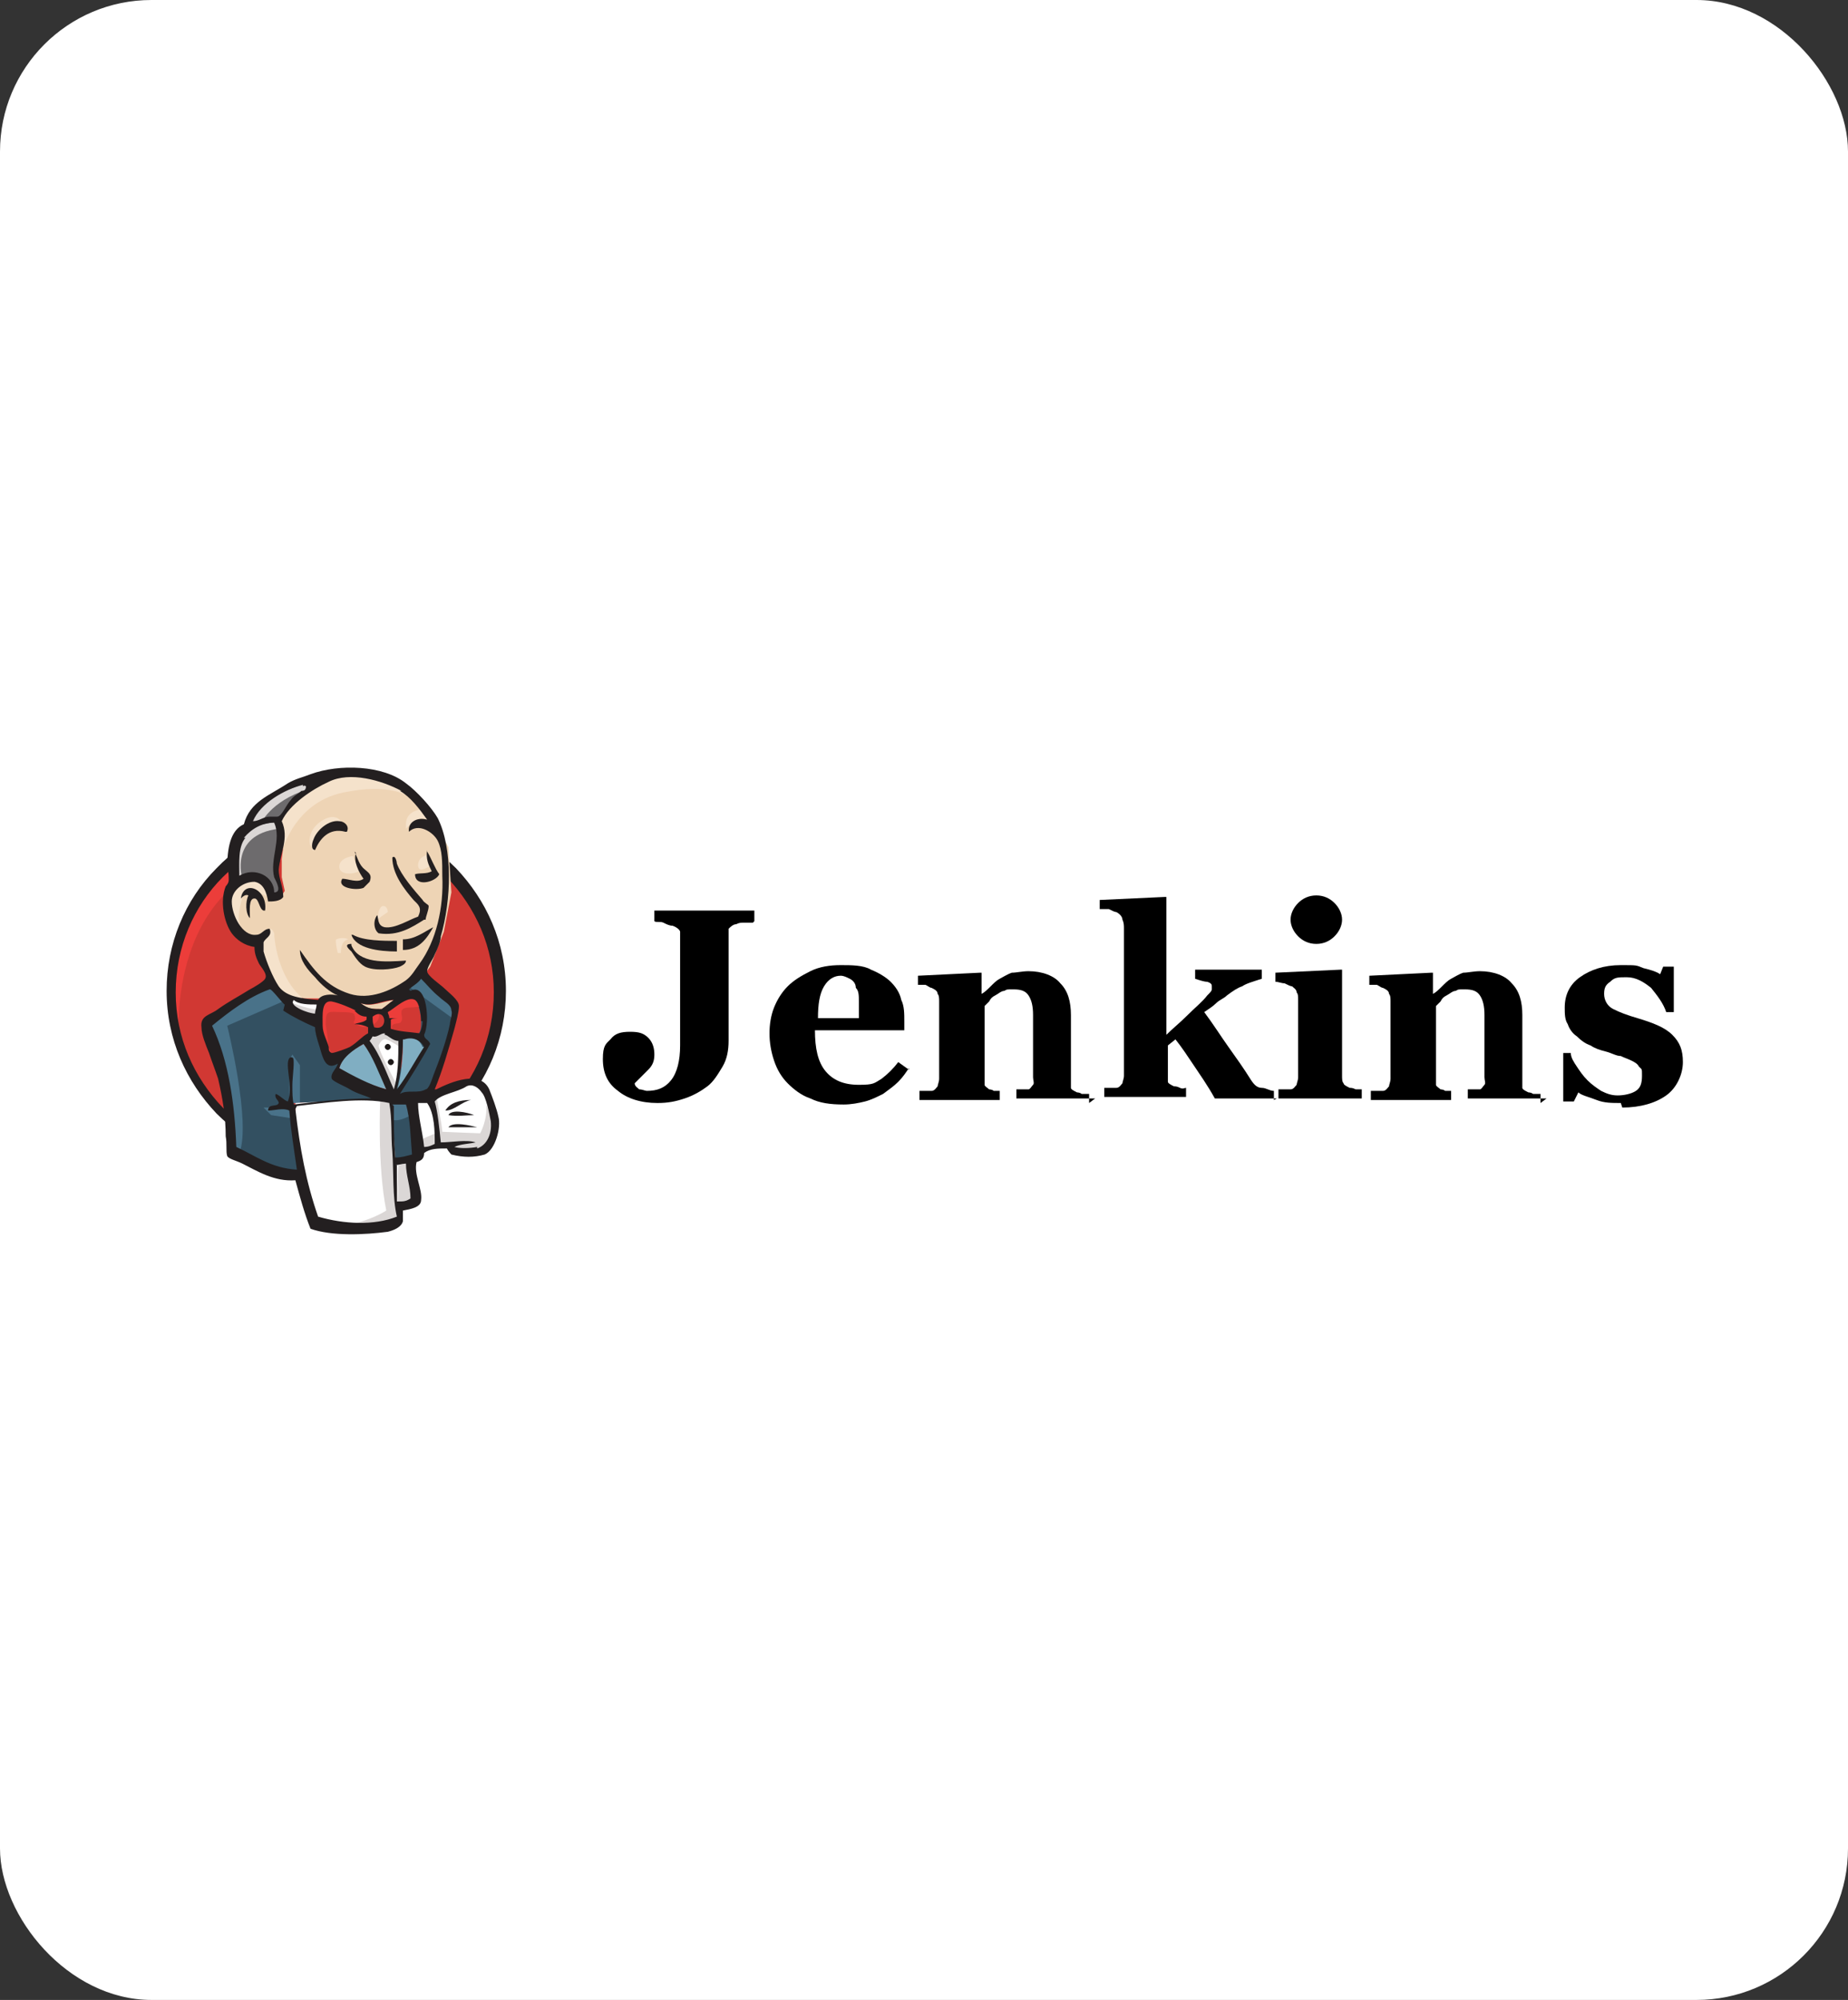 <?xml version="1.0" encoding="UTF-8"?>
<svg id="Layer_1" xmlns="http://www.w3.org/2000/svg" version="1.1" viewBox="0 0 122 132">
  <rect x="0" y="0" width="122" height="132" fill="#333333" stroke="none"/>
  <!-- Generator: Adobe Illustrator 29.1.0, SVG Export Plug-In . SVG Version: 2.1.0 Build 142)  -->
  <defs>
    <style>
      .st0 {
        fill: #6d6b6d;
      }

      .st0, .st1, .st2, .st3, .st4, .st5, .st6, .st7, .st8, .st9, .st10, .st11 {
        fill-rule: evenodd;
      }

      .st12, .st9 {
        fill: #f5e2cb;
      }

      .st13, .st5 {
        fill: #ec3d3a;
      }

      .st1 {
        fill: #1d1919;
      }

      .st2 {
        fill: #335061;
      }

      .st14, .st4 {
        fill: #fff;
      }

      .st3, .st15 {
        fill: #231f20;
      }

      .st6 {
        fill: #eed4b5;
      }

      .st7 {
        fill: #dbd7d6;
      }

      .st8 {
        fill: #d13833;
      }

      .st16 {
        isolation: isolate;
      }

      .st10 {
        fill: #497289;
      }

      .st17 {
        fill: none;
        stroke: #d13833;
        stroke-miterlimit: 5;
        stroke-width: .2px;
      }

      .st11 {
        fill: #80aec2;
      }
    </style>
  </defs>
  <rect class="st14" y="0" width="122" height="132" rx="10" ry="10"/>
  <g id="g10">
    <g id="g3393">
      <path id="path22" class="st8" d="M33,65.4c0,6.1-4.8,11.1-10.8,11.1s-10.8-4.9-10.8-11.1,4.8-11.1,10.8-11.1,10.8,4.9,10.8,11.1"/>
      <path id="path24" class="st13" d="M11.8,68.2s-.8-11.5,9.8-11.9l-.7-1.2-5.8,1.9-1.6,1.9-1.4,2.8-.8,3.2.2,2.1"/>
      <path id="path26" class="st15" d="M14.7,57.9c-1.9,1.9-3.1,4.6-3.1,7.6h0c0,3,1.2,5.6,3.1,7.6h0c1.9,1.9,4.5,3.1,7.4,3.1h0c2.9,0,5.5-1.2,7.4-3.1h0c1.9-1.9,3.1-4.6,3.1-7.6h0c0-3-1.2-5.6-3.1-7.6h0c-1.9-1.9-4.5-3.1-7.4-3.1h0c-2.9,0-5.5,1.2-7.4,3.1h0ZM14.3,73.5c-2-2.1-3.3-4.9-3.3-8.1h0c0-3.1,1.2-6,3.3-8.1h0c2-2.1,4.8-3.3,7.9-3.3h0c3.1,0,5.9,1.3,7.9,3.3h0c2,2.1,3.3,4.9,3.3,8.1h0c0,3.1-1.2,6-3.3,8.1h0c-2,2.1-4.8,3.3-7.9,3.3h0c-3.1,0-5.9-1.3-7.9-3.3h0"/>
      <path id="path28" class="st6" d="M26.7,65.5l-1.6.2-2.2.2h-1.4s-1.4,0-1.4,0l-1.1-.3-.9-1-.7-2.1-.2-.5-1-.3-.6-.9-.4-1.4.5-1.2,1.1-.4.9.4.4.9h.5c0,0,.2-.3.2-.3l-.2-.9v-1.2s.2-1.6.2-1.6v-.9s.7-1.2.7-1.2l1.3-.9,2.3-1,2.6.4,2.2,1.6,1,1.6.7,1.2.2,3-.5,2.6-.9,2.3-.9,1.2"/>
      <path id="path30" class="st2" d="M25.3,72.6l-5.9.2v1l.5,3.5-.2.3-4.1-1.4-.3-.5-.4-4.7-.9-2.8-.2-.7,3.3-2.3,1-.4.9,1.1.8.7.9.3h.4c0,.1.5,2.3.5,2.3l.4.5.9-.3-.7,1.3,3.6,1.7-.5.2"/>
      <path id="path32" class="st0" d="M15.5,58.3l1.1-.4.9.4.4.9h.5c0,0,.1-.6.1-.6l-.2-.9.2-2.3-.2-1.2.7-.9,1.6-1.3-.5-.6-2.3,1.1-.9.7-.5,1.2-.8,1.1-.2,1.3.2,1.4"/>
      <path id="path34" class="st7" d="M17.2,54.4s.6-1.5,3.1-2.3c2.5-.7.1-.5.1-.5l-2.7,1-1,1-.5.8h.9"/>
      <path id="path36" class="st7" d="M16,58s-.9-2.9,2.4-3.3v-.5c-.1,0-2.4.5-2.4.5l-.7,2.1.2,1.4.5-.3"/>
      <path id="path38" class="st9" d="M17.3,61.8l.5-.5s.2,0,.3.3c0,.3.2,2.9,1.9,4.3.2.1-1.3-.2-1.3-.2l-1.3-2.1"/>
      <path id="path40" class="st9" d="M24.9,61s0-1.2.4-1.2c.3,0,.3.4.3.4,0,0-.8.5-.8.7"/>
      <path id="path42" class="st12" d="M28.3,56.4s-.7.1-.7.7c0,.6.7.1.9,0"/>
      <path id="path44" class="st12" d="M23.3,56.5s-.9.1-.9.7,1,.5,1.3.3"/>
      <path id="path46" class="st9" d="M17.7,59.2s-1.6-.9-1.7,0c-.2.9-.5,1.6.2,2.5l-.5-.2-.5-1.3-.2-1.2.9-1h1.1c0,0,.6.6.6.6v.6"/>
      <path id="path48" class="st9" d="M18.5,56.6s.7-3.6,4.2-4.3c2.9-.6,4.4.1,5,.8,0,0-2.6-3.1-5.1-2.1-2.5.9-4.3,2.7-4.2,3.8,0,1.9,0,1.9,0,1.9"/>
      <path id="path50" class="st9" d="M28,53.4s-1.2,0-1.2,1c0,0,0,.2,0,.3,0,0,.9-1.1,1.5-.5"/>
      <path id="path52" class="st9" d="M22.8,54.9s-.2-1.6-1.6-.7c-.9.6-.8,1.5-.7,1.6.2.2.1.5.2.3.1-.2,0-1,.5-1.2.5-.2,1.2-.4,1.5,0"/>
      <path id="path54" class="st10" d="M18.9,66l-3.9,1.7s1.6,6.4.8,8.4l-.6-.2v-2.4s-1.1-4.6-1.1-4.6l-.5-1.3,4-2.7,1.2,1.2"/>
      <path id="path56" class="st10" d="M19.3,69.6l.5.7v2.5h-.7s0-1.7,0-1.9,0-.9,0-.9"/>
      <path id="path58" class="st10" d="M19.3,73.1h-1.9c0,0,.5.5.5.5l1.3.2"/>
      <path id="path60" class="st2" d="M25.7,72.7h1.5s.4,3.7.4,3.7l-1.6.2-.3-4"/>
      <path id="path62" class="st2" d="M26.1,72.7h2.3c0-.1.9-2.5.9-2.6s.8-3.5.8-3.5l-1.9-1.9-.4-.3-1,1v3.8l-.9,3.5"/>
      <path id="path64" class="st10" d="M27.1,72.4l-1.4.3.2,1.2c.5.2,1.4-.4,1.4-.4"/>
      <path id="path66" class="st10" d="M27.1,65.2l2.9,2.1v-1c0,0-2.1-2-2.1-2l-.8.9"/>
      <path id="path68" class="st4" d="M20.8,80.8l-.9-3.5-.4-2.6v-1.9c0,0,3.8-.2,3.8-.2h2.4s-.2,4.3-.2,4.3l.4,3.3v.6s-3.2.2-3.2.2l-1.9-.4"/>
      <path id="path70" class="st7" d="M25.1,72.6s-.2,4.3.4,7.3c0,0-1.2.8-3,1h3.5c0-.1.4-.4.4-.4l-.5-6.8v-1.4"/>
      <path id="path72" class="st4" d="M27.6,76.1l1.6-.5,3-.2.5-1.4-.8-2.4h-.9c0-.1-1.3.3-1.3.3l-1.3.6h-.7c0-.1-.5,0-.5,0"/>
      <path id="path74" class="st7" d="M27.6,75.3s1.1-.5,1.2-.5l-.5-2.3.5-.2s.4,2.1.4,2.4c0,0,2.3.1,2.5.1,0,0,.5-.9.4-1.9l.5,1.3v.7s-.6,1-.6,1l-.7.2h-1.2s-.4-.6-.4-.6l-1.4.2-.5.2"/>
      <path id="path76" class="st14" d="M26,72.3l-.9-2.3-.9-1.4s.2-.6.5-.6h.9l.9.3v1.5c0,0-.5,2.4-.5,2.4"/>
      <path id="path78" class="st7" d="M26.2,71.6s-1.2-2.2-1.2-2.6c0,0,.2-.5.5-.4s.9.5.9.5v-.8l-1.4-.3h-.9c0,.1,1.6,3.9,1.6,3.9h.3"/>
      <path id="path80" class="st14" d="M21.1,66.1h-1.1c0-.1-1.1-.5-1.1-.5v.4l.5.6,1.6.7"/>
      <path id="path82" class="st7" d="M19.3,66.2s1.3.5,1.7.4v.5s-1.1-.2-1.1-.2l-.7-.5v-.2"/>
      <path id="path84" class="st8" d="M27.6,68.2c-.7,0-1.3-.1-1.9-.3,0-.2,0-.4,0-.6.2-.1.4-.1.6-.1-.2,0-.5-.1-.7,0,0-.2,0-.3-.1-.4.4-.1,1.3-1.1,1.8-.8.2.1.4,1,.4,1.4,0,.3,0,.7-.2.8"/>
      <path id="path86" class="st17" d="M27.6,68.2c-.7,0-1.3-.1-1.9-.3,0-.2,0-.4,0-.6.2-.1.4-.1.6-.1-.2,0-.5-.1-.7,0,0-.2,0-.3-.1-.4.4-.1,1.3-1.1,1.8-.8.2.1.4,1,.4,1.4,0,.3,0,.7-.2.8Z"/>
      <path id="path88" class="st8" d="M24.3,67.1c0,0,0,.1,0,.2-.2.1-.6.1-.8.3.4,0,.6.1.9.2,0,.1,0,.3,0,.4-.4.3-.8.7-1.2.9-.2.1-1,.4-1.2.4-.1,0-.1-.2-.2-.4-.1-.3-.4-.9-.4-1.4,0-.6,0-1.7.6-1.6.6.1,1.2.4,1.6.6.3.1.4.3.8.4"/>
      <path id="path90" class="st17" d="M24.3,67.1c0,0,0,.1,0,.2-.2.1-.6.1-.8.3.4,0,.6.1.9.2,0,.1,0,.3,0,.4-.4.3-.8.7-1.2.9-.2.1-1,.4-1.2.4-.1,0-.1-.2-.2-.4-.1-.3-.4-.9-.4-1.4,0-.6,0-1.7.6-1.6.6.1,1.2.4,1.6.6.3.1.4.3.8.4Z"/>
      <path id="path92" class="st8" d="M24.7,67.9c0-.3-.1-.4-.1-.7.9-.6,1.1,1.1.1.7"/>
      <path id="path94" class="st17" d="M24.7,67.9c0-.3-.1-.4-.1-.7.9-.6,1.1,1.1.1.7Z"/>
      <path id="path96" class="st5" d="M26,68.1s-.3-.4,0-.5.4,0,.5-.2c.1-.2,0-.3,0-.6,0-.2.2-.3.5-.3s.8-.1.9,0l-.2-.7-.5-.2-1.6.9v.5c0,0,0,.9,0,.9"/>
      <path id="path98" class="st5" d="M21.7,69.5c0-.6-.1-1.3-.2-1.9,0-1,.2-.8,1.1-.8s.8.2.8.2c.2.5-.4.4.3.7.5.3,1.5-.2,1.3-.8-.1-.1-.6,0-.8-.1-.3-.2-.6-.3-1-.5-.4-.2-1.4-.5-1.8-.2-1.1.8,0,2.6.5,3.4"/>
      <path id="path100" class="st3" d="M22.8,54.9c-1.1-.3-1.7.5-2,1.2-.3,0-.2-.5-.1-.7.2-.6,1-1.3,1.7-1.2.3,0,.7.3.5.7"/>
      <path id="path102" class="st3" d="M28.2,56.2s0,0,0,0c.3.5.5,1.1.8,1.5-.2.5-1.6.9-1.6,0,.3-.1.8,0,1.1-.2-.2-.4-.4-.8-.3-1.4"/>
      <path id="path104" class="st3" d="M23.4,56.2c.2.4.3.9.7,1.2.2.2.5.3.3.8,0,0-.3.3-.4.4-.5.2-1.8,0-1.4-.6.4,0,1,.3,1.4,0-.3-.4-.7-1.2-.5-1.7"/>
      <path id="path106" class="st3" d="M28,60.7c-.8.5-1.7,1.1-3,.9-.3-.2-.4-.8-.1-1.2.1.2,0,.7.5.8.7.1,1.6-.5,2.2-.7.3-.6,0-.8-.3-1.1-.6-.7-1.4-1.7-1.4-2.8.2-.2.3.3.3.4.3.8,1.1,1.7,1.7,2.4.1.2.4.3.4.4,0,.3-.2.7-.2.9"/>
      <path id="path108" class="st3" d="M17.4,60.1c-.3-.1-.3-.8-.6-.8-.4,0-.3.8-.3,1.3-.3-.3-.3-1.1-.1-1.5-.2-.1-.4.1-.5.2.2-1.3,1.8-.6,1.6.8"/>
      <path id="path110" class="st3" d="M28.6,61.2c-.4.7-.9,1.5-2,1.5,0-.2,0-.6,0-.7.8,0,1.4-.5,2-.8"/>
      <path id="path112" class="st3" d="M23.3,61.7c.7.4,2,.4,2.9.4,0,.2,0,.5,0,.7-1.2,0-2.7-.2-3-1.1"/>
      <path id="path114" class="st3" d="M23.2,62.4c.5,1.2,2.2,1.1,3.6,1,0,.2-.2.3-.4.4-.5.2-1.7.3-2.3,0-.4-.2-.7-.7-.9-1-.1-.1-.6-.5,0-.5"/>
      <path id="path116" class="st11" d="M28,69.1c-.6,1-1.1,2-1.8,2.8.3-.8.4-2.2.4-3.3.6-.3,1.1,0,1.3.5"/>
      <path id="path118" class="st3" d="M31.1,72.6c-.6.1-1.1.7-1.7.7.3-.5.9-.7,1.7-.7"/>
      <path id="path120" class="st3" d="M31.3,73.6c-.5,0-1.1.1-1.7,0,.2-.4,1.2-.2,1.7,0"/>
      <path id="path122" class="st3" d="M31.5,74.4c-.6,0-1.3,0-1.9,0,.3-.4,1.5-.1,1.9,0"/>
      <path id="path124" class="st7" d="M26.9,76.8c0,.7.4,1.5.3,2.3-.3.1-.5.2-.9.2,0-.7-.1-1.7,0-2.4.2,0,.5-.2.7-.1"/>
      <path id="path126" class="st6" d="M26,66c-.3.2-.5.4-.8.6-.6,0-1,0-1.4-.4,0,0,0,0,0,0,.7.3,1.5-.1,2.2-.2"/>
      <path id="path128" class="st11" d="M22.4,70.5c.2-.8.9-1.2,1.6-1.6.7.9,1.1,2,1.5,3-1.1-.3-2.2-.8-3.1-1.4"/>
      <path id="path130" class="st3" d="M26.2,76.9c0,.7,0,1.7,0,2.4.4,0,.6,0,.9-.2,0-.8-.3-1.5-.3-2.3-.2,0-.5.1-.7.1ZM19.5,73.2c.3,2.6.7,4.8,1.5,7.1,1.7.5,3.7.6,5.2,0-.3-1.3-.2-2.9-.3-4.3-.1-1.1,0-2.1-.2-3.2-1.8-.4-4.3,0-6.1.2ZM26,73c0,1.1,0,2.2.1,3.4.4,0,.7-.1,1.1-.2-.1-1.1-.1-2.3-.4-3.3-.3,0-.6,0-.9,0ZM28.2,72.8c-.2,0-.4,0-.6,0,0,.9.3,1.9.4,2.9.3,0,.5-.1.7-.2,0-.8,0-2-.5-2.7h0ZM31.5,75.8c.6-.2,1-.9.9-1.8-.1-.5-.3-1.6-.6-1.9-.2-.3-.6-.6-1-.4-.6.4-1.7.5-2.1,1,.2.7.3,1.7.4,2.7.7,0,1.7-.2,2.3,0-.4.1-1,.1-1.4.3.3.1,1,.1,1.5,0h0ZM25.5,71.9c-.5-1.1-.9-2.2-1.5-3-.7.4-1.4.9-1.6,1.6.9.5,2,1.1,3.1,1.4ZM26.6,68.6c0,1.1-.2,2.5-.4,3.3.7-.9,1.2-1.9,1.8-2.8-.2-.4-.7-.7-1.3-.5ZM25.4,68.2c-.3,0-.5.3-.8.2,0,0-.1.2-.2.3.7.9,1.1,2.1,1.6,3.2.3-1,.3-2.1.3-3.2-.4,0-.7-.4-.9-.4ZM24.6,67.1c0,.3,0,.4.1.7,1,.3.8-1.4-.1-.7ZM23.5,66.7c-.4-.2-1.1-.5-1.6-.6-.7-.1-.6.9-.6,1.6,0,.5.3,1,.4,1.4,0,.2,0,.3.2.4.2,0,1-.3,1.2-.4.5-.3.8-.7,1.2-.9,0-.1,0-.3,0-.4-.2-.1-.5-.2-.9-.2.2-.1.6-.1.8-.3,0,0,0-.1,0-.2-.4,0-.6-.2-.8-.4ZM19.4,66c-.4.4,1,.9,1.4.9,0-.2.1-.4.1-.6-.5,0-1.2,0-1.5-.3ZM23.8,66.2s0,0,0,0c.5.4.8.4,1.4.4.3-.2.5-.4.8-.6-.7,0-1.5.5-2.2.2ZM27.8,67.4c0-.4-.1-1.2-.4-1.4-.5-.3-1.4.6-1.8.8,0,.1.1.2.1.4.2,0,.5,0,.7,0-.2,0-.5,0-.6.1,0,.2,0,.4,0,.6.6.2,1.2.2,1.9.3.1-.2.2-.5.2-.8ZM18.8,66.3c-.1,0-.9-1.1-1-1-1.4.5-2.7,1.5-3.8,2.4,1.1,2.3,1.5,5.2,1.6,8,1.3.6,2.3,1.4,4,1.5-.2-1.4-.4-2.6-.5-3.9-.4-.2-1,0-1.4,0,0-.5.6-.2.7-.5,0-.2-.3-.3-.2-.6.3.1.5.4.8.5.3-.7,0-1.8,0-2.4,0-.1,0-.6.3-.5.2,0,0,1.3,0,1.8,0,.5,0,1,.1,1.3,1.6-.2,3.3-.4,5.1-.4-.4-.2-.9-.3-1.4-.6-.3-.2-1.1-.5-1.2-.7-.1-.4.3-.6.4-1-.8.5-1-.4-1.2-1.1-.2-.6-.3-1-.3-1.3-.7-.3-1.5-.7-2.1-1.1h0ZM27.1,65.4c1.1-.6,1.3,2.1.9,2.9,0,.3.3.3.4.6-.6,1.1-1.3,2.2-2,3.3.5-.3,1.2,0,1.7-.3.2,0,.4-.6.5-.9.4-1,.9-2.4,1.1-3.4,0-.2.2-.7.1-.9,0-.4-.5-.6-.8-.9-.5-.4-.8-.8-1.2-1.2-.2.3-.6.5-.8.7h0ZM16.2,55.3c-.5.6-.4,1.7-.4,2.5,1-.6,2.3,0,2.3,1.1.5,0,.2-.6,0-1-.3-1.2.5-2.5,0-3.6-.8,0-1.5.4-2,1h0ZM20,51.8c-1.2.3-2.8,1.2-3.3,2.4.4,0,.7-.3,1.1-.3.1,0,.3,0,.5,0,.3,0,.6-.8.9-1.1.2-.3.5-.4.7-.6.1,0,.3,0,.3-.3,0,0-.1-.1-.2,0ZM26.5,52.2c-1.3-.7-3.4-1.3-4.8-.6-1.1.5-2.6,1.5-3.1,2.6.5,1.1-.1,2.1-.2,3.2,0,.6.3,1.1.3,1.8-.2.3-.7.3-1,.3-.1-.6-.3-1.2-.9-1.3-.8,0-1.5.6-1.5,1.3,0,.9.7,2.3,1.6,2.2.4,0,.5-.4.9-.4.2.5-.3.6-.4.9,0,0,0,.4,0,.6.2.7.6,1.7,1,2.3.5.7,1.5.8,2.6.9.2-.4.9-.4,1.3-.3-.5-.2-1.1-.7-1.5-1.2-.5-.5-1-1.1-1-1.8.9,1.3,1.7,2.4,3.3,2.9,1.3.4,2.7-.2,3.7-.9.4-.3.6-.7.9-1.1,1.1-1.5,1.6-3.7,1.5-5.8,0-.9,0-1.7-.3-2.3-.3-.6-1.3-1.2-1.9-.6-.1-.6.5-1,1.2-.8-.5-.7-1.1-1.5-1.8-1.9h0ZM28.8,71.9c1-.5,2.9-1.3,3.5,0,.2.5.5,1.3.6,1.8.2.7-.2,2.2-.9,2.5-.7.2-1.4.2-2.2,0,0,0-.2-.2-.3-.4-.6,0-1.1,0-1.5.3,0,.4-.2.5-.5.6-.2.8.4,1.8.3,2.5,0,.5-.7.6-1.2.7,0,.3,0,.5,0,.7-.1.4-.6.6-1,.7-1.5.2-3.7.3-5.1-.2-.4-1-.7-2.1-1-3.2-1.4.1-2.5-.6-3.5-1.1-.4-.2-.9-.3-1-.5-.1-.3,0-.8-.1-1.3,0-1.3-.2-2.5-.5-3.8-.2-.6-.4-1.1-.6-1.7-.2-.5-.5-1.2-.5-1.7-.1-.8.6-.8,1.1-1.2.7-.5,1.3-.8,2.1-1.3.2-.1.9-.5,1-.7.2-.3-.3-.8-.4-1-.2-.4-.3-.7-.3-1.1-.7-.1-1.2-.5-1.5-.9-.5-.7-.8-2.1-.4-3.1,0,0,.2-.2.2-.4,0-.2,0-.6-.1-.8,0-1.3.2-2.5,1.1-2.9.4-1.5,1.7-1.9,2.9-2.7.5-.3,1-.4,1.5-.6,1.9-.7,4.8-.6,6.3.6.7.5,1.7,1.6,2.1,2.3,1,2,.9,5.4.2,7.8,0,.3-.2.8-.4,1.2-.1.3-.5.8-.5,1.1,0,.3.9.9,1.1,1.1.3.3,1,.8,1,1.2,0,.4-.2,1.1-.3,1.5-.4,1.4-.8,2.8-1.3,4"/>
      <path id="path132" class="st9" d="M22.2,62c0,0,.4-.2.8,0,0,0-.5,0-.5.9h-.2s-.2-.8-.1-.9"/>
      <path id="path134" class="st1" d="M25.8,69.1c0,.1-.1.2-.2.2s-.2-.1-.2-.2.1-.2.2-.2.2.1.2.2"/>
      <path id="path136" class="st1" d="M26,70.1c0,.1-.1.2-.2.2s-.2-.1-.2-.2.1-.2.2-.2.2.1.2.2"/>
    </g>
    <g id="text5675">
      <g class="st16">
        <path d="M49.7,60.9c-.2,0-.4,0-.6,0-.2,0-.3,0-.5.1-.2,0-.4.2-.5.3,0,.2,0,.3,0,.6v6.8c0,.6-.1,1.2-.4,1.7-.3.5-.6,1-1,1.3-.4.3-.9.6-1.5.8-.6.2-1.1.3-1.8.3-1.1,0-2-.3-2.6-.8-.7-.5-1-1.2-1-2.1s.2-1,.5-1.3c.3-.4.7-.5,1.3-.5s.9.1,1.2.4c.3.3.4.7.4,1.1s-.1.7-.4,1c-.3.3-.6.6-.9.9h0c0,.2.2.3.3.4.2,0,.4.1.5.1.7,0,1.2-.2,1.6-.7.4-.5.6-1.3.6-2.3v-7c0-.2,0-.4,0-.5,0-.1-.2-.3-.5-.4-.2,0-.4-.1-.6-.2s-.5,0-.6-.1v-.7h6.6v.7Z"/>
        <path d="M60,70.5c-.2.3-.4.6-.7.9-.3.3-.6.5-1,.8-.4.2-.8.4-1.2.5-.4.1-.9.2-1.4.2-.9,0-1.6-.1-2.2-.4-.6-.2-1.1-.6-1.5-1-.4-.4-.7-.9-.9-1.5-.2-.6-.3-1.2-.3-1.8s.1-1.2.3-1.7c.2-.5.5-1,.9-1.4.4-.4.9-.7,1.5-1,.6-.3,1.3-.4,2-.4s1.5,0,2,.3c.5.2,1,.5,1.3.8.3.3.6.7.7,1.2.2.4.2.9.2,1.4v.6h-5.9c0,1.2.2,2.1.7,2.7.5.6,1.2.9,2.2.9s1-.1,1.5-.4c.4-.3.8-.7,1.1-1.1l.7.5ZM56.7,67.2c0-.3,0-.7,0-1.1s0-.7-.2-.9c0-.3-.2-.5-.4-.6-.2-.1-.4-.2-.6-.2-.4,0-.8.2-1.1.7-.3.5-.4,1.2-.4,2.1h2.8Z"/>
        <path d="M72.3,72.5h-5.2v-.6c.1,0,.2,0,.4,0s.3,0,.4,0c.1,0,.2-.2.3-.3s0-.3,0-.5v-4.1c0-.6-.1-1-.3-1.3-.2-.3-.5-.4-1-.4s-.4,0-.6.1c-.2,0-.4.2-.6.3-.2.1-.3.2-.4.4-.1.1-.2.2-.3.3v4.7c0,.2,0,.4,0,.5,0,.1.2.2.3.3,0,0,.2,0,.3.1.1,0,.3,0,.4,0v.6h-5.3v-.6c.1,0,.3,0,.4,0,.1,0,.3,0,.4,0,.2,0,.3-.2.4-.3,0-.1.1-.3.1-.5v-5.1c0-.2,0-.4-.1-.5,0-.2-.2-.3-.4-.4-.1,0-.2-.1-.4-.2-.2,0-.3,0-.5,0v-.6l4.1-.2h.1v1.4h0c.2-.1.4-.3.6-.5.2-.2.4-.4.6-.5.2-.1.5-.3.8-.4.3,0,.7-.1,1.1-.1.9,0,1.7.3,2.1.8.5.5.7,1.2.7,2.1v4.3c0,.2,0,.4,0,.5,0,.1.2.2.4.3,0,0,.2,0,.3.1.1,0,.3,0,.5,0v.6Z"/>
        <path d="M84.3,72.5h-4.1c-.5-.9-1-1.6-1.4-2.2-.4-.6-.8-1.2-1.2-1.7l-.5.4v1.9c0,.2,0,.4,0,.5,0,.1.2.2.4.3.1,0,.2,0,.4.1s.3,0,.4,0v.6h-5.4v-.6c.1,0,.3,0,.4,0,.1,0,.3,0,.4,0,.2,0,.3-.2.4-.3,0-.1.1-.3.1-.5v-9.7c0-.2,0-.4-.1-.6,0-.2-.2-.4-.4-.5-.1,0-.3-.1-.5-.2-.2,0-.4,0-.6,0v-.6l4.3-.2h.1v9.1c.4-.4.9-.8,1.4-1.3.5-.5,1-.9,1.3-1.3.2-.2.3-.3.3-.4,0-.1,0-.2,0-.2,0-.1,0-.2-.3-.3-.2,0-.5-.1-.8-.2v-.6h4.4v.6c-.6.2-1,.3-1.3.5-.3.1-.6.3-1,.6-.2.2-.5.3-.7.5-.2.2-.5.4-.8.6.6.8,1.1,1.6,1.6,2.3.5.7,1,1.4,1.5,2.2.2.3.4.5.7.5.3,0,.5.2.8.2v.6Z"/>
        <path d="M89.9,72.5h-5.5v-.6c.2,0,.3,0,.4,0,.1,0,.3,0,.4,0,.2,0,.3-.2.4-.3,0-.1.1-.3.1-.5v-5.1c0-.2,0-.4-.1-.5,0-.2-.2-.3-.3-.4-.1,0-.3-.1-.5-.2-.2,0-.4-.1-.6-.1v-.6l4.3-.2h.1v7c0,.2,0,.4.1.5,0,.1.2.2.4.3.1,0,.2,0,.4.1.1,0,.3,0,.4,0v.6ZM88.6,60.7c0,.4-.2.8-.5,1.1-.3.3-.7.5-1.2.5s-.9-.2-1.2-.5c-.3-.3-.5-.7-.5-1.1s.2-.8.5-1.1c.3-.3.7-.5,1.2-.5s.9.2,1.2.5c.3.3.5.7.5,1.1Z"/>
        <path d="M102.1,72.5h-5.2v-.6c.1,0,.2,0,.4,0s.3,0,.4,0c.1,0,.2-.2.3-.3s0-.3,0-.5v-4.1c0-.6-.1-1-.3-1.3-.2-.3-.5-.4-1-.4s-.4,0-.6.1c-.2,0-.4.2-.6.3-.2.1-.3.2-.4.4-.1.1-.2.2-.3.3v4.7c0,.2,0,.4,0,.5,0,.1.2.2.3.3,0,0,.2,0,.3.1.1,0,.3,0,.4,0v.6h-5.3v-.6c.1,0,.3,0,.4,0,.1,0,.3,0,.4,0,.2,0,.3-.2.4-.3,0-.1.1-.3.1-.5v-5.1c0-.2,0-.4-.1-.5,0-.2-.2-.3-.4-.4-.1,0-.2-.1-.4-.2-.2,0-.3,0-.5,0v-.6l4.1-.2h.1v1.4h0c.2-.1.4-.3.6-.5.2-.2.4-.4.6-.5.2-.1.5-.3.8-.4.3,0,.7-.1,1.1-.1.9,0,1.7.3,2.1.8.5.5.7,1.2.7,2.1v4.3c0,.2,0,.4,0,.5,0,.1.2.2.4.3,0,0,.2,0,.3.1.1,0,.3,0,.5,0v.6Z"/>
        <path d="M107,72.8c-.6,0-1.1,0-1.6-.2-.5-.2-1-.3-1.2-.5l-.3.6h-.7v-3.2c-.1,0,.5,0,.5,0,0,.3.2.6.4.9.2.3.4.6.7.9.3.3.6.5.9.7.4.2.7.3,1.1.3s.9-.1,1.2-.3c.3-.2.4-.5.4-1s0-.4-.2-.6c-.1-.2-.3-.3-.5-.4-.2-.1-.5-.2-.7-.3-.3,0-.6-.2-1-.3-.4-.1-.7-.2-1-.4-.3-.1-.6-.3-.9-.6-.3-.2-.5-.5-.6-.8-.2-.3-.2-.7-.2-1.1,0-.8.3-1.5,1-2s1.6-.8,2.7-.8,1,0,1.5.2c.4.1.8.2,1.1.4l.2-.5h.7v3c.1,0-.5,0-.5,0-.2-.6-.6-1.1-1-1.6-.5-.4-1-.7-1.6-.7s-.8,0-1.1.3c-.3.2-.4.4-.4.8s.2.8.6,1c.4.2.9.4,1.6.6,1,.3,1.8.6,2.3,1.1.5.5.7,1,.7,1.8s-.4,1.7-1.1,2.2c-.7.5-1.7.8-2.9.8Z"/>
      </g>
    </g>
  </g>
</svg>